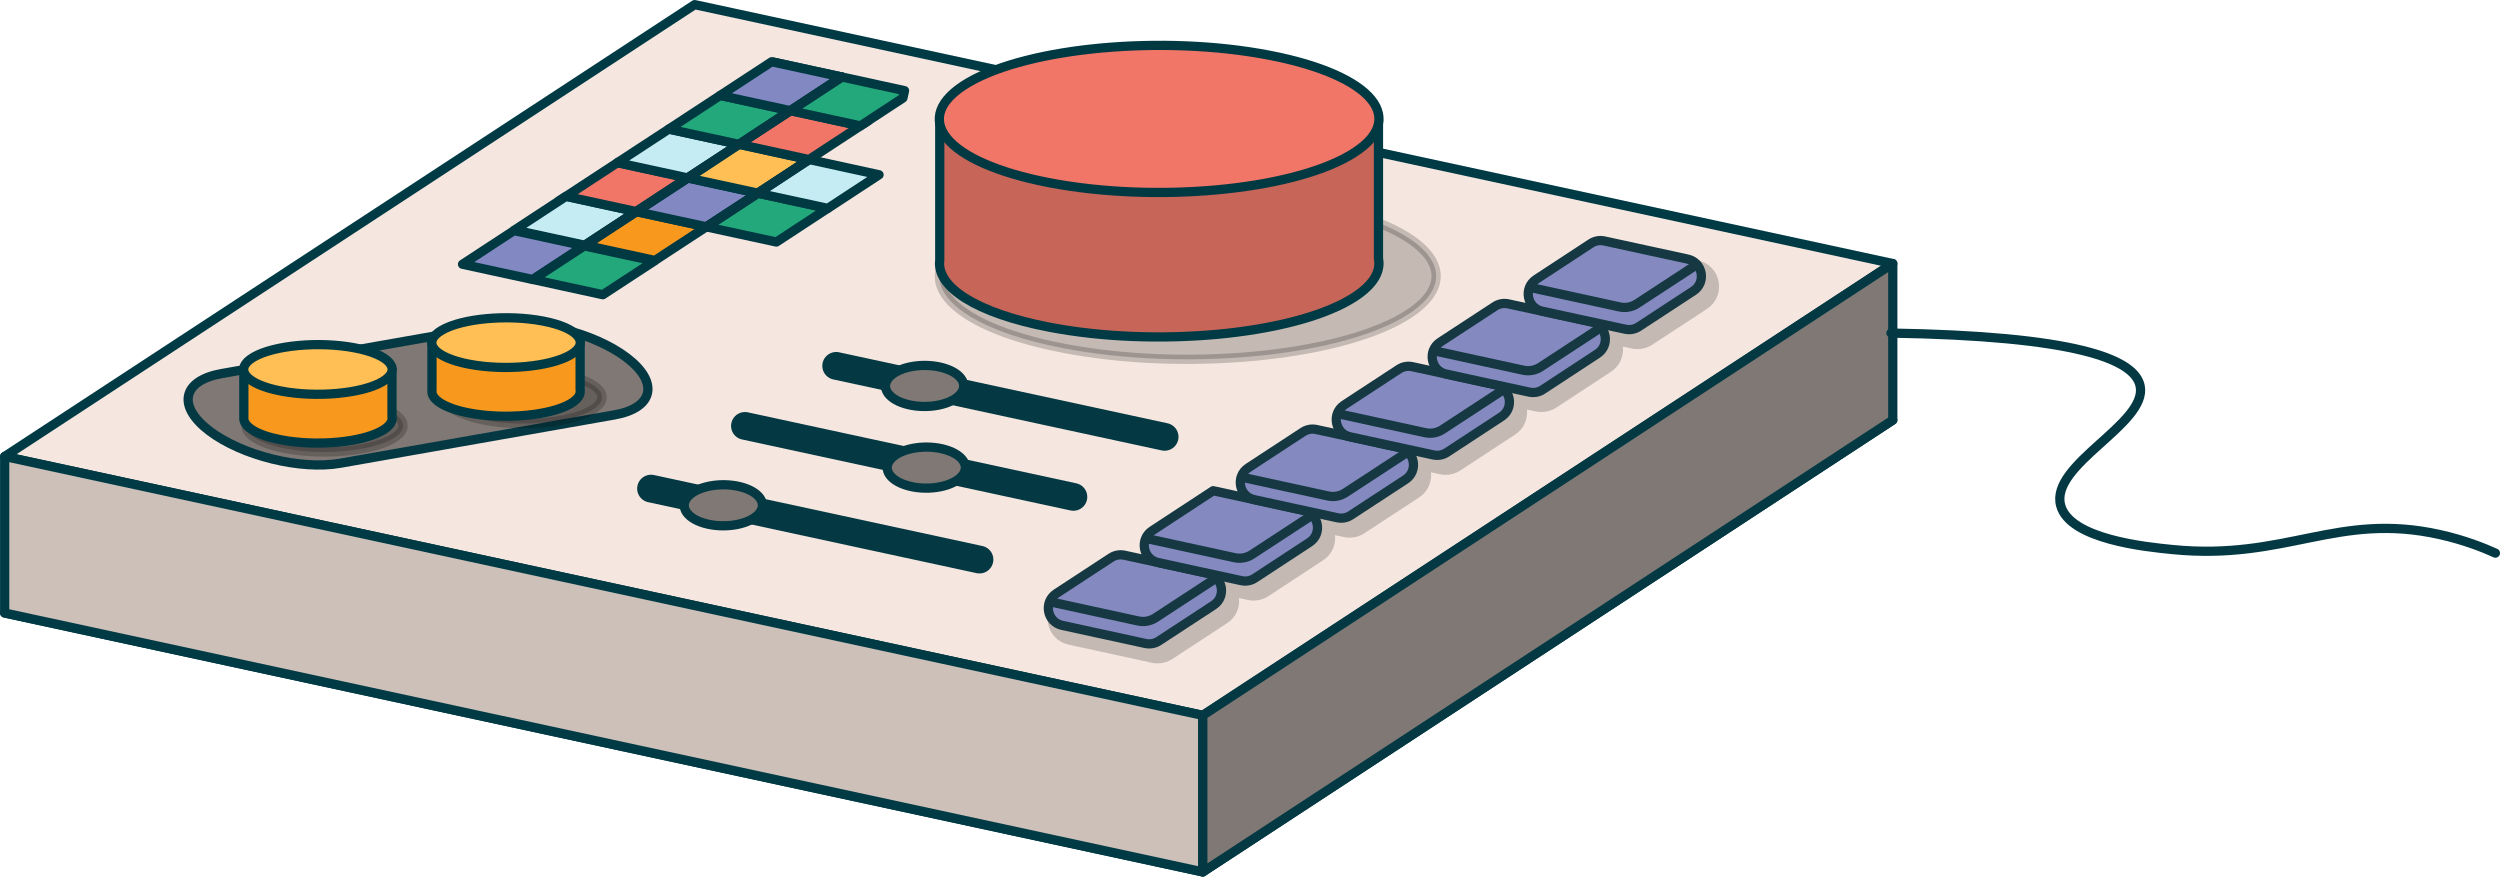 <svg width="193" height="68" viewBox="0 0 193 68" fill="none" xmlns="http://www.w3.org/2000/svg">
<g clip-path="url(#clip0_4485_17215)">
<path d="M92.855 67.312L0.361 47.323L53.629 12.442L146.122 32.43L92.855 67.312Z" fill="#7F7874" stroke="#043943" stroke-width="0.714" stroke-linejoin="round"/>
<path d="M92.855 55.227L0.361 35.239L53.629 0.358L146.122 20.346L92.855 55.227Z" fill="#F5E7E0" stroke="#003A44" stroke-width="0.714" stroke-linejoin="round"/>
<path d="M0.361 35.239V47.324L92.855 67.312V55.227L0.361 35.239Z" fill="#CCC0B9" stroke="#003A44" stroke-width="0.714" stroke-linejoin="round"/>
<path d="M57.51 32.88L82.866 38.359" stroke="#043943" stroke-width="2.143" stroke-miterlimit="10" stroke-linecap="round"/>
<path d="M64.553 28.245L89.909 33.725" stroke="#043943" stroke-width="2.143" stroke-miterlimit="10" stroke-linecap="round"/>
<path d="M50.26 37.72L75.616 43.199" stroke="#043943" stroke-width="2.143" stroke-miterlimit="10" stroke-linecap="round"/>
<path d="M146.123 20.346V32.43L92.856 67.312V55.227L146.123 20.346Z" fill="#7F7874" stroke="#043943" stroke-width="0.714" stroke-linejoin="round"/>
<path opacity="0.2" d="M132.677 21.742C132.523 20.907 131.912 20.276 131.082 20.095L124.651 18.697C124.113 18.579 123.538 18.686 123.076 18.988L118.849 21.76C118.187 22.194 117.848 22.927 117.931 23.702L117.243 23.552C116.706 23.437 116.133 23.542 115.671 23.843L111.441 26.61C110.778 27.045 110.438 27.778 110.521 28.553L109.831 28.403C109.292 28.286 108.719 28.392 108.258 28.694L104.033 31.46C103.37 31.894 103.031 32.627 103.113 33.401L102.426 33.252C101.885 33.135 101.314 33.24 100.852 33.543L96.626 36.309C95.963 36.743 95.624 37.476 95.706 38.251L94.465 37.98C94.276 37.939 94.071 37.977 93.913 38.081L89.21 41.165C88.547 41.6 88.209 42.332 88.29 43.106L87.606 42.958C87.067 42.84 86.493 42.947 86.032 43.248L81.807 46.015C81.097 46.48 80.751 47.288 80.906 48.123C81.06 48.958 81.671 49.589 82.501 49.769L88.927 51.167C89.071 51.199 89.217 51.214 89.363 51.214C89.764 51.214 90.163 51.098 90.501 50.877L94.73 48.111C95.394 47.676 95.734 46.943 95.651 46.168L96.34 46.318C96.484 46.349 96.63 46.365 96.776 46.365C97.177 46.365 97.576 46.248 97.915 46.027L102.143 43.254C102.806 42.82 103.145 42.087 103.063 41.313L103.746 41.462C103.89 41.493 104.036 41.509 104.183 41.509C104.583 41.509 104.982 41.393 105.32 41.172L109.55 38.405C110.213 37.971 110.553 37.238 110.47 36.463L111.16 36.613C111.304 36.644 111.45 36.659 111.596 36.659C111.997 36.659 112.395 36.543 112.733 36.322L116.958 33.555C117.621 33.121 117.961 32.389 117.878 31.614L118.565 31.763C118.708 31.795 118.855 31.81 119.001 31.81C119.402 31.81 119.801 31.693 120.14 31.472L124.367 28.7C125.029 28.266 125.368 27.533 125.286 26.758L125.974 26.908C126.117 26.939 126.262 26.954 126.407 26.954C126.809 26.954 127.207 26.838 127.545 26.617L131.775 23.85C132.486 23.385 132.832 22.577 132.677 21.742Z" fill="black"/>
<path d="M93.686 46.72L89.457 49.487C89.153 49.686 88.781 49.754 88.426 49.677L82 48.279C80.825 48.023 80.54 46.478 81.545 45.82L85.771 43.053C86.075 42.854 86.446 42.785 86.801 42.862L93.232 44.261C94.407 44.516 94.693 46.062 93.686 46.72Z" fill="#8489BF" stroke="#153842" stroke-width="0.714" stroke-linejoin="round"/>
<path d="M101.1 41.864L96.871 44.636C96.567 44.836 96.195 44.905 95.84 44.828L89.404 43.428C88.23 43.173 87.944 41.629 88.949 40.97L93.653 37.885H93.66L100.645 39.405C101.819 39.661 102.105 41.205 101.1 41.864Z" fill="#8489BF" stroke="#153842" stroke-width="0.714" stroke-linejoin="round"/>
<path d="M57.047 11.141L53.107 13.741H53.1L49.13 16.34L45.167 18.932H45.145L49.115 16.332L53.077 13.733H53.085L57.047 11.141Z" fill="#7F7874" stroke="#043943" stroke-width="0.714" stroke-linejoin="round"/>
<path d="M64.993 5.943L61.03 8.542L57.06 11.141L61.008 8.542H61.016L64.978 5.943L59.57 4.767" fill="#7F7874"/>
<path d="M64.993 5.943L61.03 8.542L57.06 11.141L61.008 8.542H61.016L64.978 5.943L59.57 4.767" stroke="#043943" stroke-width="0.714" stroke-linejoin="round"/>
<path d="M49.112 16.332L45.142 18.932L39.727 17.756L43.697 15.156L49.112 16.332Z" fill="#C5ECF2" stroke="#013943" stroke-width="0.714" stroke-linecap="round" stroke-linejoin="round"/>
<path d="M54.531 17.509L50.561 20.108L45.168 18.932L49.13 16.34L54.531 17.509Z" fill="#F8991D" stroke="#003943" stroke-width="0.714" stroke-linejoin="round"/>
<path d="M45.093 18.978L41.123 21.577L35.707 20.401L39.677 17.802L45.093 18.978Z" fill="#8288C2" stroke="#013943" stroke-width="0.714" stroke-linejoin="round"/>
<path d="M50.508 20.154L46.538 22.753L41.145 21.577L45.107 18.985L50.508 20.154Z" fill="#23A87B" stroke="#013943" stroke-width="0.714" stroke-linecap="round" stroke-linejoin="round"/>
<path d="M49.13 16.34L45.167 18.932H45.145L49.115 16.333L49.13 16.34Z" fill="#7F7874" stroke="#043943" stroke-width="0.714" stroke-linejoin="round"/>
<path d="M53.075 13.733L49.113 16.332L43.697 15.156L47.667 12.557L53.075 13.733Z" fill="#F17667" stroke="#013943" stroke-width="0.714" stroke-miterlimit="10"/>
<path d="M58.492 14.909V14.917L54.53 17.508L49.129 16.34L53.099 13.741H53.106L58.492 14.909Z" fill="#8288C2" stroke="#013943" stroke-width="0.714" stroke-linejoin="round"/>
<path d="M53.085 13.733L53.1 13.741L49.13 16.34L49.115 16.333L53.078 13.733H53.085Z" fill="#7F7874" stroke="#043943" stroke-width="0.714" stroke-linejoin="round"/>
<path d="M63.899 16.085L59.936 18.684L54.543 17.516L58.513 14.916L63.899 16.085Z" fill="#23A87B" stroke="#013943" stroke-width="0.714" stroke-linecap="round" stroke-linejoin="round"/>
<path d="M58.492 14.916H58.514L54.544 17.516L54.529 17.508L58.492 14.916Z" fill="#7F7874" stroke="#043943" stroke-width="0.714" stroke-linejoin="round"/>
<path d="M57.046 11.142L53.084 13.733H53.076L47.668 12.557L51.63 9.966L57.046 11.142Z" fill="#C5ECF2" stroke="#013943" stroke-width="0.714" stroke-linecap="round" stroke-linejoin="round"/>
<path d="M62.456 12.318L58.501 14.909H58.493L53.107 13.741L57.047 11.141H57.062L62.456 12.318Z" fill="#FFBF55" stroke="#003A44" stroke-width="0.714" stroke-linecap="round" stroke-linejoin="round"/>
<path d="M57.047 11.141L53.107 13.741H53.099L53.084 13.733L57.047 11.141Z" fill="#7F7874" stroke="#043943" stroke-width="0.714" stroke-linejoin="round"/>
<path d="M67.862 13.493L63.907 16.085H63.899L58.514 14.917L62.469 12.318H62.476L67.862 13.493Z" fill="#C5ECF2" stroke="#013943" stroke-width="0.714" stroke-linecap="round" stroke-linejoin="round"/>
<path d="M62.455 12.318H62.47L58.515 14.917L58.5 14.909L62.455 12.318Z" fill="#7F7874" stroke="#043943" stroke-width="0.714" stroke-linejoin="round"/>
<path d="M61.009 8.542L57.062 11.142H57.047L51.631 9.966L55.601 7.366L61.009 8.542Z" fill="#23A87B" stroke="#013943" stroke-width="0.714" stroke-linecap="round" stroke-linejoin="round"/>
<path d="M66.424 9.718L62.454 12.318L57.06 11.141L61.03 8.542L66.424 9.718Z" fill="#F17667" stroke="#013943" stroke-width="0.714" stroke-miterlimit="10"/>
<path d="M61.03 8.542L57.06 11.141L61.008 8.542H61.03Z" fill="#7F7874" stroke="#043943" stroke-width="0.714" stroke-linejoin="round"/>
<path d="M64.98 5.943L61.018 8.542H61.01L55.602 7.366L59.572 4.767L64.98 5.943Z" fill="#8288C2" stroke="#013943" stroke-width="0.714" stroke-linejoin="round"/>
<path d="M69.831 6.999L69.704 7.568L66.423 9.718L61.029 8.542L64.992 5.943L69.831 6.999Z" fill="#23A87B" stroke="#013943" stroke-width="0.714" stroke-linecap="round" stroke-linejoin="round"/>
<path d="M64.978 5.943H64.993L61.03 8.542H61.016L64.978 5.943Z" fill="#7F7874" stroke="#043943" stroke-width="0.714" stroke-linejoin="round"/>
<path d="M108.507 37.014L104.277 39.781C103.973 39.98 103.602 40.048 103.247 39.971L96.82 38.573C95.645 38.317 95.36 36.772 96.366 36.114L100.591 33.347C100.895 33.148 101.267 33.079 101.622 33.157L108.053 34.555C109.228 34.811 109.513 36.356 108.507 37.014Z" fill="#8489BF" stroke="#153842" stroke-width="0.714" stroke-linejoin="round"/>
<path d="M115.915 32.165L111.69 34.932C111.386 35.131 111.015 35.199 110.66 35.122L104.227 33.723C103.052 33.468 102.766 31.923 103.772 31.264L107.997 28.498C108.301 28.299 108.672 28.23 109.027 28.308L115.46 29.706C116.635 29.962 116.921 31.507 115.915 32.165Z" fill="#8489BF" stroke="#153842" stroke-width="0.714" stroke-linejoin="round"/>
<path d="M123.321 27.31L119.095 30.082C118.79 30.281 118.419 30.35 118.063 30.273L111.633 28.875C110.458 28.619 110.172 27.073 111.179 26.415L115.409 23.648C115.712 23.449 116.083 23.381 116.438 23.458L122.865 24.852C124.04 25.106 124.326 26.651 123.321 27.31Z" fill="#8489BF" stroke="#153842" stroke-width="0.714" stroke-linejoin="round"/>
<path d="M130.734 22.459L126.504 25.226C126.2 25.425 125.829 25.493 125.474 25.416L119.048 24.023C117.873 23.768 117.586 22.223 118.592 21.564L122.818 18.793C123.122 18.593 123.494 18.524 123.849 18.602L130.28 20C131.455 20.256 131.74 21.801 130.734 22.459Z" fill="#8489BF" stroke="#153842" stroke-width="0.714" stroke-linejoin="round"/>
<path d="M38.277 25.109L17.117 28.838C14.071 29.375 13.649 31.36 16.175 33.273C18.702 35.185 23.22 36.3 26.267 35.763L47.426 32.033C50.473 31.497 50.895 29.511 48.368 27.599C45.842 25.687 41.324 24.572 38.277 25.109Z" fill="#7F7874" stroke="#043943" stroke-width="0.714" stroke-miterlimit="10"/>
<path opacity="0.2" d="M108.31 24.512C103.025 27.587 91.301 28.651 82.124 26.889C72.947 25.128 69.792 21.207 75.077 18.133C80.362 15.059 92.086 13.995 101.263 15.756C110.44 17.518 113.595 21.438 108.31 24.512Z" fill="black" stroke="black" stroke-width="0.714" stroke-linejoin="round"/>
<path d="M106.418 19.952V9.181H72.549V20.087C72.272 22.14 75.332 24.169 81.021 25.261C89.142 26.82 99.516 25.878 104.192 23.158C105.93 22.147 106.633 21.033 106.418 19.952Z" fill="#C86559" stroke="#003A44" stroke-width="0.714" stroke-linecap="round" stroke-linejoin="round"/>
<path d="M104.19 12.004C99.513 14.725 89.139 15.666 81.018 14.107C72.898 12.549 70.106 9.079 74.782 6.359C79.459 3.638 89.834 2.697 97.954 4.256C106.075 5.815 108.867 9.284 104.19 12.004Z" fill="#F17667" stroke="#013943" stroke-width="0.714" stroke-miterlimit="10"/>
<path opacity="0.2" d="M30.307 33.873C28.636 34.846 24.93 35.182 22.028 34.625C19.127 34.068 18.129 32.828 19.8 31.857C21.471 30.884 25.178 30.548 28.079 31.105C30.981 31.662 31.978 32.901 30.307 33.873Z" fill="black" stroke="black" stroke-width="0.714" stroke-linejoin="round"/>
<path opacity="0.2" d="M45.667 31.681C43.996 32.653 40.289 32.989 37.388 32.432C34.486 31.875 33.489 30.636 35.16 29.664C36.831 28.692 40.537 28.355 43.439 28.912C46.34 29.469 47.338 30.709 45.667 31.681Z" fill="black" stroke="black" stroke-width="0.714" stroke-linejoin="round"/>
<path d="M30.262 32.159V28.522H18.824V32.205C18.731 32.898 19.764 33.584 21.685 33.952C24.428 34.479 27.931 34.161 29.51 33.242C30.097 32.901 30.334 32.524 30.262 32.159Z" fill="#F8991D" stroke="#003943" stroke-width="0.714" stroke-linejoin="round"/>
<path d="M29.509 29.475C27.93 30.394 24.426 30.712 21.684 30.186C18.942 29.659 17.999 28.488 19.578 27.569C21.157 26.65 24.661 26.332 27.403 26.859C30.145 27.385 31.088 28.557 29.509 29.475Z" fill="#FFBF55" stroke="#003A44" stroke-width="0.714" stroke-linecap="round" stroke-linejoin="round"/>
<path d="M44.785 30.087V26.45H33.348V30.133C33.254 30.826 34.288 31.512 36.209 31.881C38.951 32.407 42.454 32.089 44.034 31.17C44.62 30.829 44.858 30.453 44.785 30.087Z" fill="#F8991D" stroke="#003943" stroke-width="0.714" stroke-linejoin="round"/>
<path d="M44.032 27.403C42.453 28.322 38.95 28.64 36.207 28.114C33.465 27.587 32.522 26.416 34.101 25.497C35.681 24.578 39.184 24.26 41.926 24.787C44.669 25.313 45.612 26.485 44.032 27.403Z" fill="#FFBF55" stroke="#003A44" stroke-width="0.714" stroke-linecap="round" stroke-linejoin="round"/>
<path d="M58.456 39.796C57.624 40.555 55.779 40.818 54.335 40.383C52.89 39.948 52.394 38.979 53.225 38.22C54.057 37.461 55.903 37.198 57.347 37.633C58.791 38.068 59.288 39.036 58.456 39.796Z" fill="#7F7874" stroke="#043943" stroke-width="0.714" stroke-miterlimit="10"/>
<path d="M74.126 36.888C73.294 37.648 71.449 37.91 70.005 37.475C68.56 37.04 68.064 36.072 68.895 35.312C69.727 34.553 71.573 34.29 73.017 34.725C74.461 35.16 74.958 36.129 74.126 36.888Z" fill="#7F7874" stroke="#043943" stroke-width="0.714" stroke-miterlimit="10"/>
<path d="M73.993 30.584C73.162 31.343 71.316 31.606 69.872 31.171C68.427 30.736 67.931 29.767 68.763 29.008C69.594 28.248 71.44 27.985 72.884 28.421C74.329 28.856 74.825 29.824 73.993 30.584Z" fill="#7F7874" stroke="#043943" stroke-width="0.714" stroke-miterlimit="10"/>
<path d="M192.645 42.699C191.768 42.303 190.272 41.695 188.347 41.267C180.422 39.502 176.502 43.295 167.723 42.426C165.658 42.221 159.776 41.639 159.082 39.015C158.242 35.842 165.797 32.722 165.222 29.806C164.801 27.672 160.086 25.945 145.984 25.713" stroke="#043943" stroke-width="0.714" stroke-miterlimit="10" stroke-linecap="round"/>
<path d="M93.922 44.606L89.201 47.694C88.808 47.951 88.328 48.039 87.87 47.94L80.965 46.437" stroke="#153842" stroke-width="0.714" stroke-linejoin="round"/>
<path d="M101.368 39.721L96.647 42.809C96.253 43.066 95.774 43.154 95.315 43.055L88.41 41.552" stroke="#153842" stroke-width="0.714" stroke-linejoin="round"/>
<path d="M108.577 34.956L103.855 38.044C103.462 38.301 102.983 38.389 102.524 38.289L95.619 36.787" stroke="#153842" stroke-width="0.714" stroke-linejoin="round"/>
<path d="M116.081 30.071L111.359 33.159C110.966 33.416 110.487 33.504 110.028 33.404L103.123 31.902" stroke="#153842" stroke-width="0.714" stroke-linejoin="round"/>
<path d="M123.647 25.245L118.926 28.334C118.533 28.591 118.053 28.679 117.594 28.579L110.689 27.077" stroke="#153842" stroke-width="0.714" stroke-linejoin="round"/>
<path d="M131.092 20.361L126.371 23.449C125.978 23.706 125.498 23.795 125.039 23.695L118.135 22.192" stroke="#153842" stroke-width="0.714" stroke-linejoin="round"/>
</g>
<defs>
<clipPath id="clip0_4485_17215">
<rect width="193" height="67.668" fill="white"/>
</clipPath>
</defs>
</svg>
